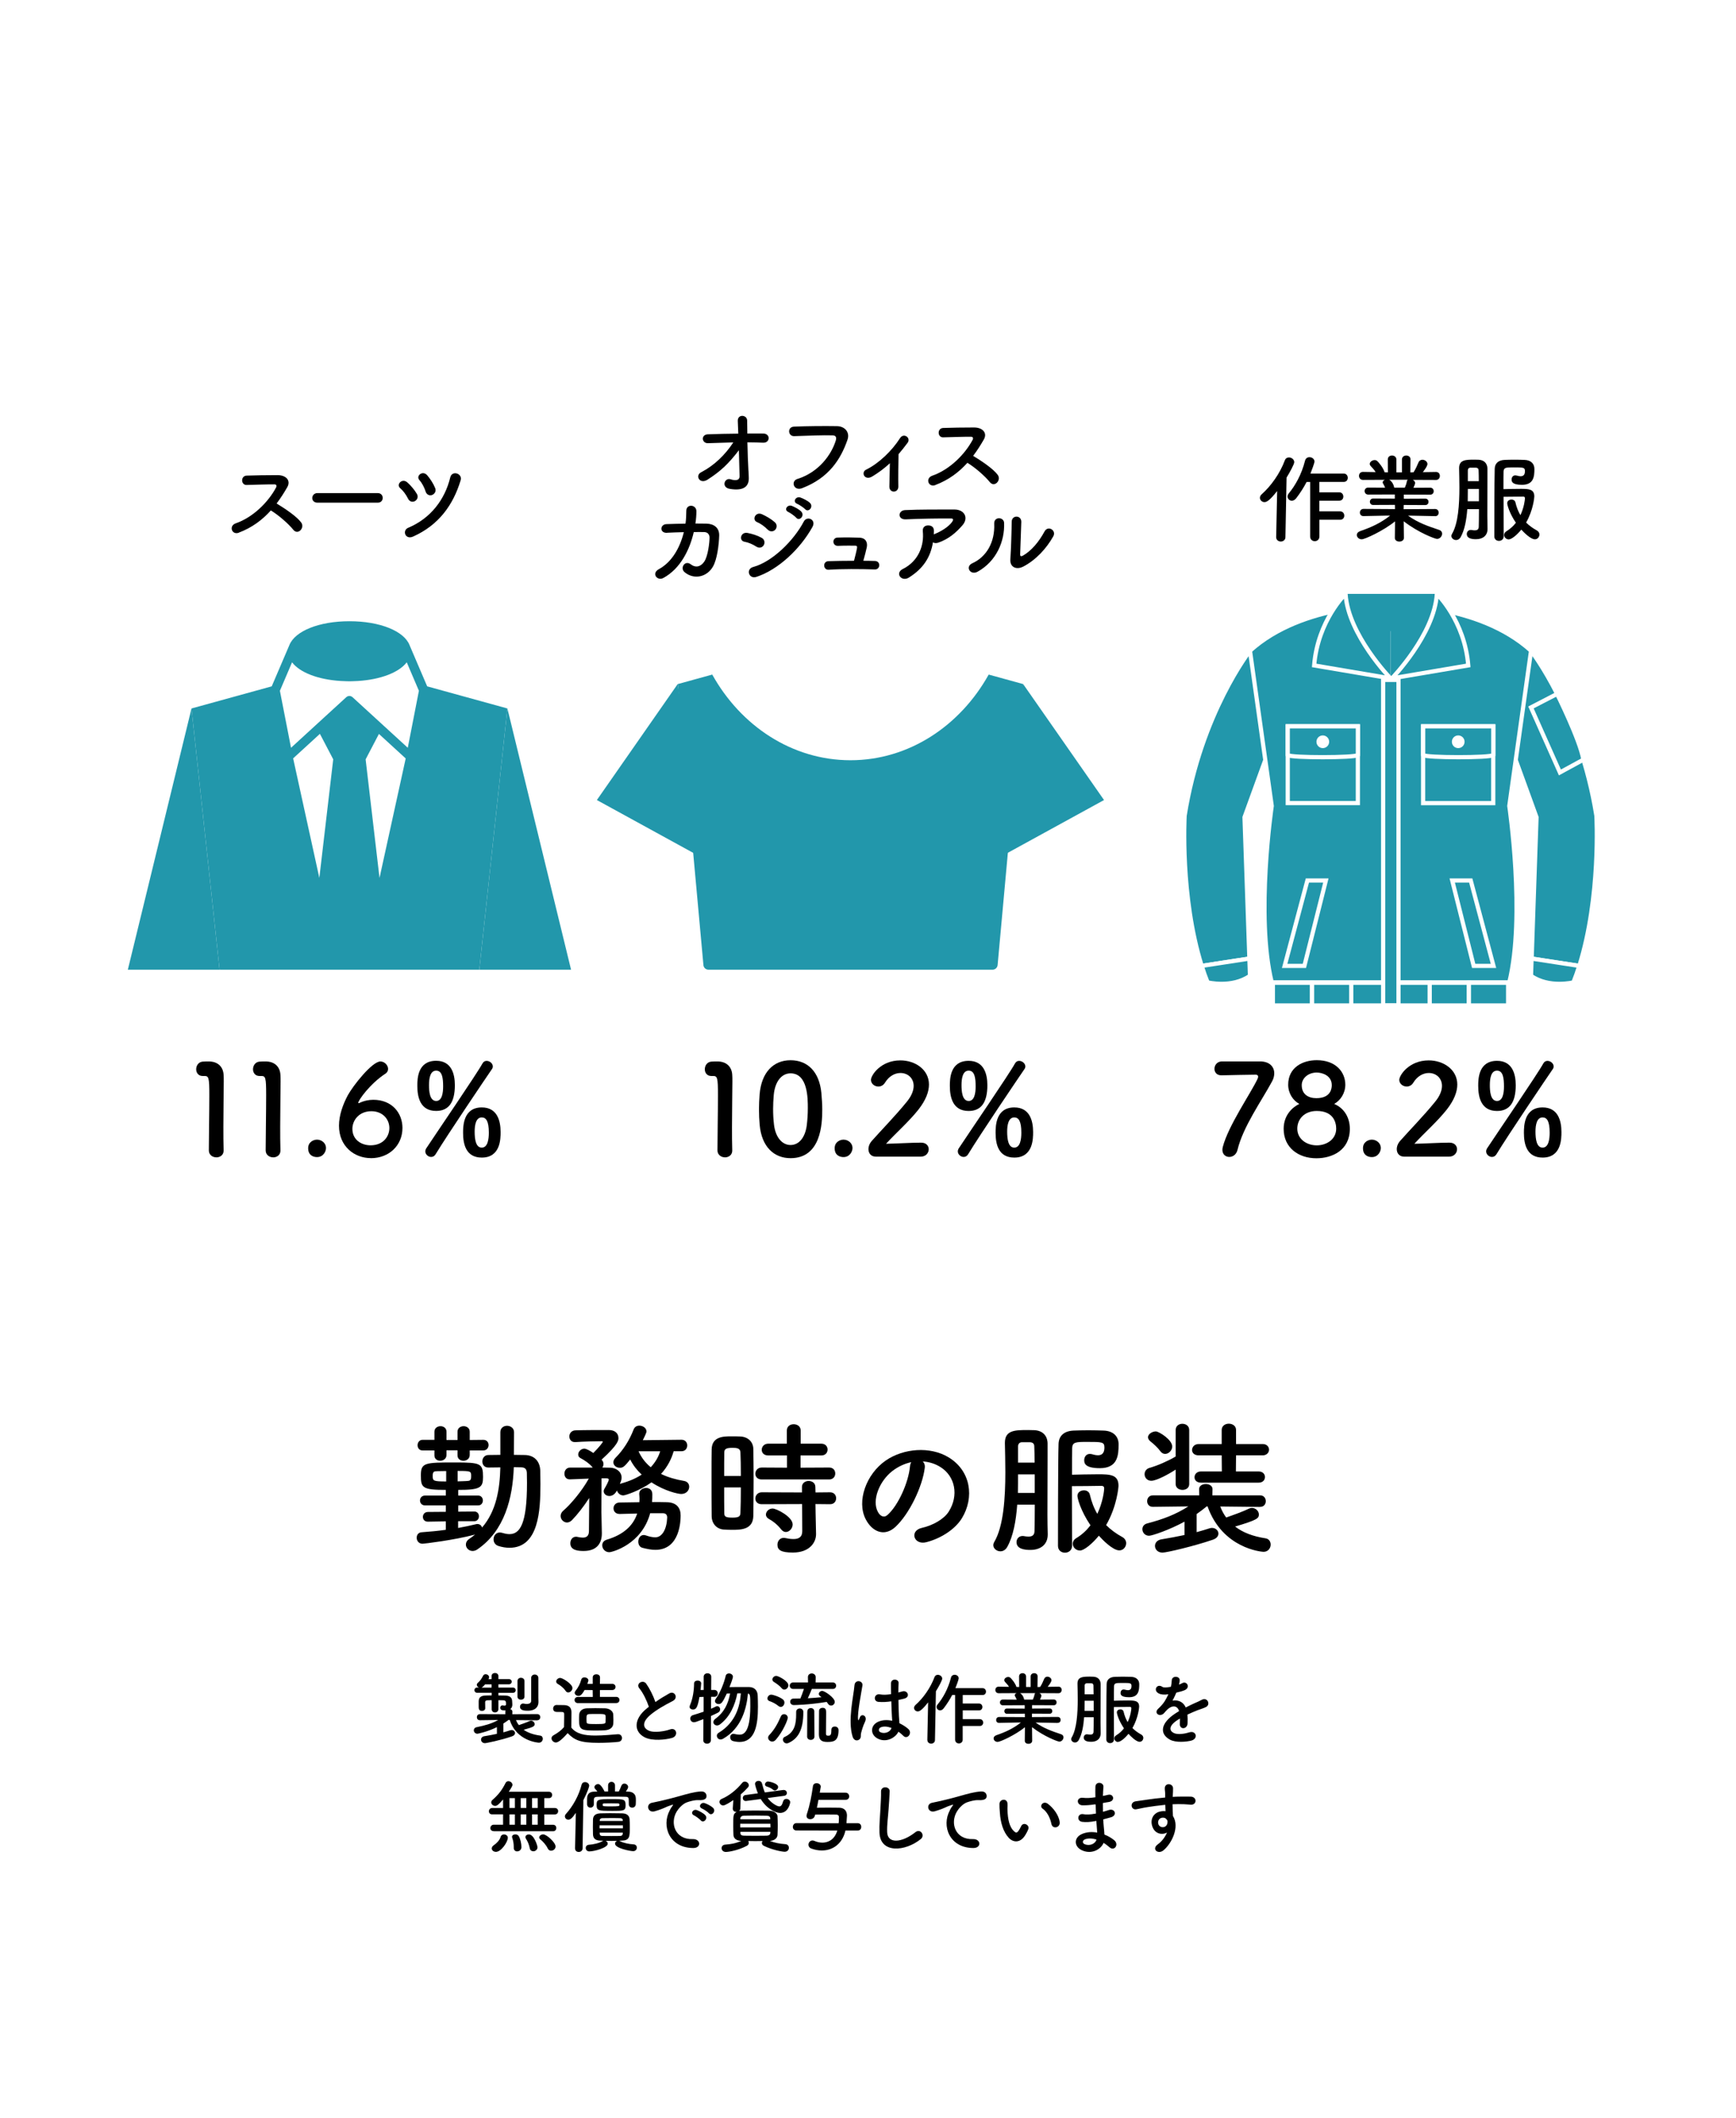 <?xml version="1.0" encoding="UTF-8"?>
<svg xmlns="http://www.w3.org/2000/svg" viewBox="0 0 352.54 430">
  <g id="_レイヤー_19" data-name="レイヤー 19">
    <rect width="352.54" height="430" style="fill: #fff; stroke-width: 0px;"/>
  </g>
  <g id="_服装" data-name="服装">
    <g>
      <path d="M93.03,308.82v1.36c1.33-.24,2.56-.5,3.66-.77.09-.03.18-.03.27-.03.47,0,.83.32.94.71,2.89-3.36,3.6-7.78,3.71-12.21-.83,0-1.68.03-2.42.03h-.03c-.83,0-1.21-.62-1.21-1.24s.41-1.3,1.24-1.3c.77,0,1.59-.03,2.42-.03v-4.6c0-.88.68-1.3,1.36-1.3s1.42.44,1.42,1.3l-.03,4.6c.74,0,1.5.03,2.21.03,1.95.03,3.12,1.3,3.15,3.27,0,.86.03,1.74.03,2.62,0,5.22-.29,12.94-6.28,12.94-.74,0-1.5-.12-2.3-.38-.65-.24-.94-.77-.94-1.33,0-.71.47-1.39,1.27-1.39.18,0,.35.03.56.09.5.15.97.24,1.39.24,2.12,0,3.57-2,3.57-10.41,0-.71-.03-1.39-.03-2.03-.03-.83-.47-1.09-1.09-1.12-.47,0-1-.03-1.56-.03-.21,6.22-1.86,12.91-7.4,16.69-.35.24-.68.32-.97.32-.77,0-1.36-.62-1.36-1.3,0-.41.21-.83.68-1.15.41-.27.83-.59,1.18-.88-4.33,1.15-10.38,1.86-10.67,1.86-.77,0-1.18-.62-1.18-1.21,0-.56.32-1.09,1.03-1.12,1.59-.12,3.27-.26,4.89-.5v-1.71l-3.63.06h-.03c-.68,0-1-.47-1-.97s.35-1,1.03-1l3.63-.03v-1.3h-4.22c-.68,0-1.03-.5-1.03-1s.35-1,1.03-1h4.22v-1.15c-4.81,0-5.07-.44-5.07-2.98s.8-2.59,6.9-2.59c5.25,0,5.72.18,5.72,2.95,0,2.15-.53,2.62-5.04,2.62v1.15h4.04c.65,0,.97.5.97,1s-.32,1-.97,1h-4.04v1.27l3.24-.03h.03c.62,0,.94.47.94.97s-.32,1-.97,1h-3.24ZM95.39,294.44v.91c0,.8-.65,1.18-1.27,1.18s-1.21-.35-1.21-1.09v-1.03h-2.24v.94c0,.8-.65,1.18-1.27,1.18s-1.18-.35-1.18-1.09v-1h-2.42c-.68,0-1-.53-1-1.06s.35-1.09,1-1.09h2.42v-1.65c0-.74.62-1.12,1.24-1.12s1.21.38,1.21,1.12v1.68h2.24v-1.68c0-.74.62-1.12,1.24-1.12s1.24.38,1.24,1.12v1.68l2.77-.03c.71,0,1.06.53,1.06,1.06s-.38,1.09-1.06,1.09h-2.77ZM90.61,298.62c-.74,0-1.39.03-1.83.03-.62.03-.91.06-.91.94,0,1.03.09,1.15,2.74,1.15v-2.12ZM92.94,300.72c.68-.03,1.3-.03,1.71-.06.8-.03,1.03-.09,1.03-1,0-1-.03-1.06-2.74-1.06v2.12Z" style="fill: #000; stroke-width: 0px;"/>
      <path d="M136.8,294.61c-.41,1.47-1.18,3.09-2.56,4.6,1.44.71,3.07,1.15,4.66,1.42.74.12,1.06.65,1.06,1.18,0,.71-.56,1.47-1.62,1.47-.62,0-3.3-.56-6.04-2.36-2.39,1.71-5.34,2.65-5.72,2.65-.65,0-1.12-.47-1.3-1-.06.12-.53,1.12-1.53,1.12-.62,0-1.15-.41-1.15-.97,0-.18.06-.35.18-.56.24-.38.85-1.5.85-1.8,0-.15-.12-.24-.47-.26h-1v.24s-.03,5.04-.03,6.63c0,.47.06,3.15.09,4.19v.15c0,1.89-.94,3.54-3.69,3.54-1.03,0-2.71-.09-2.71-1.56,0-.68.41-1.33,1.15-1.33.09,0,.18,0,.27.03.38.09.77.15,1.09.15.71,0,1.24-.27,1.27-1.27,0-1.33.03-4.33.06-6.78-1.09,1.68-2.39,3.36-3.51,4.51-.32.32-.68.47-1,.47-.71,0-1.3-.62-1.3-1.33,0-.38.18-.77.56-1.09,1.42-1.21,3.74-3.92,5.16-6.49-.32,0-3.33.15-3.89.15-.71,0-1.06-.56-1.06-1.15,0-.62.38-1.21,1.12-1.24h4.63c-.68-.86-1.83-1.59-2.48-1.92-.35-.18-.47-.44-.47-.74,0-.56.56-1.18,1.24-1.18.44,0,1.27.5,1.83.88,1.18-1.18,1.92-2.15,1.92-2.27,0-.09-.06-.12-.15-.12-1.44,0-3.77.06-5.4.18h-.12c-.74,0-1.12-.56-1.12-1.15s.41-1.21,1.24-1.24c1.92-.06,4.75-.06,6.78-.06,1.27,0,1.95.71,1.95,1.62,0,.44,0,1.27-3.42,4.39.03.03.06.09.09.12.21.24.29.5.29.77s-.09.5-.24.71c.59,0,1.15.03,1.62.03,1.12.03,2.3.77,2.3,2,0,.29-.03.56-.35,1.3l.27-.09c1.71-.47,3.07-1.09,4.16-1.8-.94-.88-1.74-1.89-2.33-3.07-1.18,1.45-1.44,1.68-2.12,1.68s-1.3-.47-1.3-1.12c0-.27.12-.59.44-.91,1.53-1.53,2.8-3.48,3.69-5.78.21-.53.68-.74,1.15-.74.71,0,1.44.47,1.44,1.18,0,.12,0,.29-.74,1.77l7.87-.09c.77,0,1.15.59,1.15,1.15,0,.59-.38,1.18-1.15,1.18h-1.59ZM132.03,307.2c-1.71,6.31-7.69,7.9-8.31,7.9-.85,0-1.42-.71-1.42-1.39,0-.5.27-.94.91-1.15,3.27-.97,5.34-2.74,6.19-5.31-1.18.03-2.36.06-3.51.09h-.06c-.83,0-1.24-.56-1.24-1.15,0-.56.41-1.18,1.27-1.18,1.27-.03,2.62-.03,3.98-.06,0-.21.03-.44.03-.68,0-.29-.03-.62-.06-.97v-.09c0-.71.71-1.15,1.39-1.15s1.27.38,1.27,1.27c0,.56,0,1.09-.06,1.59,1,0,2,0,2.98.03,2,.03,2.83,1.15,2.83,2.68,0,1-.09,6.99-5.13,6.99-.77,0-1.62-.15-2.62-.41-.59-.15-.85-.71-.85-1.24,0-.68.38-1.36,1.12-1.36.12,0,.29.03.44.09.8.27,1.39.38,1.89.38,1.42,0,2.33-1.68,2.42-4.01,0-.62-.35-.88-.88-.88h-2.56ZM129.67,294.61c.62,1.36,1.47,2.42,2.48,3.24.97-1.03,1.59-2.15,1.92-3.24h-4.39Z" style="fill: #000; stroke-width: 0px;"/>
      <path d="M148.62,310.56c-.59,0-1.15-.03-1.68-.06-1.42-.12-2.42-1.21-2.42-2.77-.03-2.06-.03-5.16-.03-8.05,0-2.09,0-4.07.03-5.45.06-2.65,2.45-2.65,4.01-2.65.62,0,1.21,0,1.8.03,1.56.06,2.62,1.09,2.65,2.5.03,1.68.06,3.92.06,6.19,0,2.74-.03,5.54-.06,7.46-.06,2.8-2.59,2.8-4.36,2.8ZM150.45,299.63c0-1.86-.03-3.63-.09-4.86-.06-.83-.88-.86-1.62-.86-1.06,0-1.65.15-1.65.88-.03,1.12-.03,2.92-.03,4.83h3.39ZM147.06,301.95c0,2.03,0,4.01.03,5.28,0,.65.32.85,1.65.85,1.21,0,1.59-.21,1.62-.88.06-1.36.09-3.27.09-5.25h-3.39ZM154.69,300.33c-.88,0-1.3-.56-1.3-1.15,0-.62.47-1.27,1.3-1.27l5.13.03v-2.48h-3.8c-.91,0-1.33-.56-1.33-1.15,0-.62.47-1.24,1.33-1.24h3.77v-2.68c0-.86.71-1.27,1.39-1.27s1.42.41,1.42,1.27v2.68h4.19c.85,0,1.27.59,1.27,1.18,0,.62-.41,1.21-1.27,1.21h-4.22v2.48l5.81-.03c.83,0,1.24.59,1.24,1.21s-.41,1.21-1.24,1.21h-13.68ZM165.6,305.32l.03,1.92.09,4.13v.09c0,1.62-1.27,3.71-4.72,3.71-2.42,0-3.12-.53-3.12-1.59,0-.71.47-1.39,1.27-1.39.09,0,.18,0,.29.03.56.12,1.15.21,1.68.21,1.03,0,1.8-.35,1.8-1.59l-.03-5.51-8.2.03c-.88,0-1.3-.56-1.3-1.15,0-.62.47-1.27,1.3-1.27l8.17.03v-1.12c0-.8.68-1.21,1.36-1.21s1.36.41,1.36,1.21l.03,1.12,2.95-.03c.83,0,1.24.59,1.24,1.21s-.41,1.21-1.24,1.21l-2.95-.03ZM158.61,310.44c-.8-1.03-1.8-1.74-2.42-2.06-.44-.24-.65-.56-.65-.91,0-.62.59-1.24,1.36-1.24s4.07,1.68,4.07,3.24c0,.8-.68,1.53-1.39,1.53-.32,0-.68-.18-.97-.56Z" style="fill: #000; stroke-width: 0px;"/>
      <path d="M187.79,298.03c-.47,3.74-3.12,9.32-5.96,11.94-2.27,2.09-4.75.94-6.04-1.59-1.86-3.66.12-9.14,4.07-11.88,3.63-2.51,9.02-2.92,12.74-.68,4.57,2.74,5.31,8.17,2.74,12.38-1.39,2.27-4.27,4.1-7.19,4.86-2.59.68-3.51-2.3-.97-2.89,2.24-.5,4.51-1.77,5.48-3.3,2.09-3.3,1.3-7.16-1.62-9.02-1.15-.74-2.39-1.09-3.66-1.18.32.29.5.77.41,1.36ZM181.25,298.59c-2.74,2.12-4.22,6.04-2.98,8.31.44.85,1.21,1.3,1.95.65,2.21-1.95,4.27-6.63,4.57-9.82.03-.35.12-.68.27-.91-1.36.29-2.68.91-3.8,1.77Z" style="fill: #000; stroke-width: 0px;"/>
      <path d="M206.57,305.46c-.24,3.27-.8,6.4-2.03,8.58-.35.62-.88.88-1.39.88-.74,0-1.44-.56-1.44-1.27,0-.18.06-.38.18-.59,1.92-3.21,2.27-9.08,2.27-14.21,0-2.18-.06-4.22-.09-5.87v-.09c0-2.57,2.06-2.59,4.69-2.59.5,0,.94.03,1.3.03,1.71.09,2.65,1.15,2.68,2.68v2.68c0,4.21-.03,10.29-.03,11.85,0,1.12.03,2.98.06,3.89v.09c0,2-1.42,3.12-3.54,3.12-1.15,0-2.8-.18-2.8-1.59,0-.62.44-1.24,1.24-1.24.09,0,.21,0,.29.03.29.06.62.09.91.09.65,0,1.18-.21,1.21-1.06.03-.97.06-3.04.06-5.42h-3.57ZM210.13,299.3h-3.39c0,1.24,0,2.5-.03,3.77h3.42v-3.77ZM210.1,296.91c0-1.33-.03-2.48-.06-3.27,0-.47-.21-.83-.85-.86h-1.68c-.5,0-.77.38-.77.86v3.27h3.36ZM219.27,314.75c-.77,0-1.42-.65-1.42-1.36,0-.41.21-.85.77-1.18,1.12-.68,2.06-1.56,2.83-2.57-2.03-3.01-2.65-5.48-2.65-5.98,0-.74.68-1.12,1.33-1.12.53,0,1.03.27,1.18.83.35,1.5.85,2.8,1.53,3.95,1.12-2.39,1.39-4.66,1.39-5.19,0-.47-.38-.5-.59-.5-1.24.03-4.57.06-5.96.06,0,5.6.03,12.09.03,12.09,0,.94-.71,1.42-1.44,1.42s-1.42-.47-1.42-1.39c0,0,0-17.57.12-20.72.06-1.5.97-2.59,3.07-2.68.8-.03,1.89-.06,2.98-.06s2.21.03,3.07.06c2.03.06,3.07,1.21,3.07,2.77,0,2.27-.18,4.86-3.8,4.86-3.07,0-3.18-1.03-3.18-1.62,0-.65.38-1.27,1.15-1.27.15,0,.29.03.44.06.5.15.88.21,1.21.21,1.24,0,1.3-1.09,1.3-1.59,0-1.12-.5-1.12-3.51-1.12-2.3,0-2.98.03-3.04,1.24-.03.74-.03,2.83-.03,5.42,1.15-.03,3.57-.09,5.34-.09,2.45,0,4.1.09,4.1,2.33,0,.27-.29,4.13-2.51,7.99.94.94,2.03,1.74,3.33,2.45.5.29.74.77.74,1.21,0,.74-.56,1.47-1.39,1.47-1.33,0-3.45-2.18-4.16-2.98-1.21,1.5-2.95,3.01-3.86,3.01Z" style="fill: #000; stroke-width: 0px;"/>
      <path d="M255.88,305.91l-8.08-.09c.32.83.71,1.56,1.21,2.24,1.15-.41,3.3-1.15,4.6-1.8.21-.09.41-.15.62-.15.77,0,1.42.65,1.42,1.33,0,.77-.32,1.12-4.83,2.45,1.59,1.24,3.66,2,6.16,2.39.71.09,1.06.68,1.06,1.27,0,.71-.5,1.47-1.44,1.47-.38,0-8.34-.65-11.38-9.23h-.15c-.68.56-1.39,1.09-2.06,1.56v3.68c.97-.27,1.86-.53,2.59-.77.18-.06.35-.09.53-.09.77,0,1.3.56,1.3,1.15,0,.47-.32.97-1.12,1.24-3.69,1.27-9.37,2.62-10.23,2.62-1,0-1.53-.68-1.53-1.36,0-.59.41-1.18,1.3-1.33,1.53-.24,3.15-.56,4.69-.88v-2.71c-3.01,1.65-6.57,2.86-7.19,2.86-.85,0-1.36-.68-1.36-1.33,0-.5.29-1,1-1.18,3.18-.83,5.75-1.8,8.34-3.45l-7.19.09h-.03c-.77,0-1.15-.56-1.15-1.15s.38-1.18,1.18-1.18h9.4l-.03-1.24v-.03c0-.68.68-1.03,1.36-1.03s1.36.35,1.36,1.03v.03l-.03,1.24h9.7c.77,0,1.15.59,1.15,1.18s-.38,1.15-1.12,1.15h-.03ZM238.75,298.33c-1.3.86-3.86,2.27-4.95,2.27-.85,0-1.36-.65-1.36-1.33,0-.56.32-1.09,1.03-1.3,1.68-.47,3.83-1.44,5.28-2.3v-5.37c0-.85.68-1.27,1.36-1.27s1.39.41,1.39,1.27v10.97c0,.8-.68,1.18-1.36,1.18s-1.39-.38-1.39-1.18v-2.95ZM235.63,294.59c-.56-.77-1.27-1.39-2-1.98-.35-.29-.5-.59-.5-.85,0-.65.88-1.18,1.59-1.18.62,0,3.33,1.68,3.33,3.07,0,.8-.74,1.5-1.44,1.5-.35,0-.71-.18-.97-.56ZM243.88,300.98c-.88,0-1.3-.53-1.3-1.09,0-.59.44-1.18,1.3-1.18h4.25l-.03-3.27h-4.66c-.94,0-1.36-.53-1.36-1.09,0-.59.47-1.21,1.36-1.21h4.66v-2.86c0-.85.74-1.27,1.44-1.27s1.47.41,1.47,1.27v2.86h5.4c.85,0,1.3.56,1.3,1.15,0,.56-.44,1.15-1.3,1.15h-5.4l-.03,3.27h4.63c.85,0,1.27.56,1.27,1.12,0,.59-.41,1.15-1.27,1.15h-11.73Z" style="fill: #000; stroke-width: 0px;"/>
    </g>
    <g>
      <path d="M147.21,234.94c-.74,0-1.51-.49-1.51-1.41,0-2.39.1-7.85.1-11.23,0-3.59-.13-3.87-1-3.87h-.36c-.87,0-1.31-.67-1.31-1.36,0-.74.46-1.49,1.33-1.56.51-.03.72-.03,1.26-.03,1.77,0,2.9,1.05,2.98,2.74.03.33.03.79.03,1.36,0,2.05-.08,5.49-.08,9.16,0,1.59,0,3.21.05,4.8v.05c0,.9-.74,1.36-1.49,1.36Z" style="fill: #000; stroke-width: 0px;"/>
      <path d="M154.28,228.45c-.1-1.1-.15-2.18-.15-3.26,0-.98.05-1.98.13-3.03.36-4.46,2.8-6.93,6.28-6.93s5.85,2.36,6.26,6.64c.1,1.13.18,2.26.18,3.36,0,2.9-.23,9.88-6.44,9.88-3.41,0-5.85-2.36-6.26-6.67ZM163.82,228.56c.15-1.13.23-2.39.23-3.62,0-1.97,0-7.05-3.51-7.05-1.8,0-3.16,1.64-3.41,4.39-.08.95-.13,1.9-.13,2.82,0,1.08.05,2.15.18,3.21.31,2.62,1.69,4.13,3.36,4.13s2.92-1.44,3.28-3.87Z" style="fill: #000; stroke-width: 0px;"/>
      <path d="M171.3,234.89c-.69,0-1.8-.31-1.8-1.8,0-1.26,1.08-1.74,1.8-1.74.85,0,1.82.62,1.82,1.72,0,.67-.54,1.82-1.82,1.82Z" style="fill: #000; stroke-width: 0px;"/>
      <path d="M177.8,234.79c-.9,0-1.44-.67-1.44-1.51,0-.56.23-1.18.74-1.74,1.77-2,4.75-5.05,7-7.82,1.03-1.23,1.44-2.36,1.44-3.28,0-1.62-1.23-2.62-2.67-2.62-1.1,0-2.31.59-3.16,1.98-.33.54-.85.77-1.33.77-.77,0-1.51-.56-1.51-1.36,0-.9,1.95-3.95,5.98-3.95,2.97,0,5.8,1.85,5.8,4.9,0,1.46-.62,3.15-2.13,5.08-1.95,2.46-4.46,4.64-6.59,6.95,2.13-.03,5.03-.23,7.13-.23,1.05,0,1.54.67,1.54,1.33,0,.74-.56,1.51-1.62,1.51h-9.18Z" style="fill: #000; stroke-width: 0px;"/>
      <path d="M192.89,220.43c0-1.41.05-5.08,3.82-5.08,3.08,0,3.8,2.62,3.8,4.95,0,3.46-1.23,5.23-3.8,5.23-3.21,0-3.82-2.74-3.82-5.1ZM195.69,234.86c-.59,0-1.18-.51-1.18-1.13,0-.21.08-.44.21-.64,1.77-2.69,10.39-15.31,11.39-17.19.21-.38.51-.54.85-.54.62,0,1.26.51,1.26,1.13,0,.18-.05.36-.18.54-1.1,1.59-9.16,13.52-11.44,17.29-.23.38-.56.54-.9.54ZM198.13,220.55c0-1.67-.18-3.21-1.41-3.21s-1.46,1.59-1.46,2.95c0,1.13.1,3.21,1.46,3.21,1.18,0,1.41-1.62,1.41-2.95ZM202.18,229.97c0-1.41.05-5.16,3.8-5.16,3.1,0,3.82,2.64,3.82,5,0,1.33,0,5.18-3.82,5.18-3.21,0-3.8-2.69-3.8-5.03ZM207.41,229.94c0-2.33-.54-3.1-1.44-3.1-1.18,0-1.44,1.54-1.44,2.87,0,1.56.23,3.26,1.44,3.26s1.44-1.67,1.44-3.03Z" style="fill: #000; stroke-width: 0px;"/>
    </g>
    <g>
      <path d="M255.9,215.47c1.87,0,2.87,1.05,2.87,2.41,0,.51-.13,1.08-.44,1.64-2.1,3.9-5.9,9.21-7.03,13.93-.23.95-.97,1.41-1.67,1.41s-1.39-.49-1.39-1.44c0-.18.03-.38.08-.59,1.13-4.34,5.64-10.82,7.05-13.8.08-.18.13-.33.13-.46,0-.26-.18-.41-.51-.41-.18,0-6.52.1-6.82.13h-.15c-.95,0-1.39-.64-1.39-1.31,0-.72.49-1.46,1.44-1.51h7.82Z" style="fill: #000; stroke-width: 0px;"/>
      <path d="M274.12,229.15c0,4.36-3.57,5.98-6.8,5.98-3.62,0-6.64-2.13-6.64-5.98,0-2.8,1.82-4.41,3.18-5.05-1.28-.69-2.26-2.16-2.26-3.9,0-3.54,2.98-4.98,5.8-4.98,3.85,0,5.8,2.39,5.8,4.98,0,1.72-.97,3.18-2.26,3.9,2.03.85,3.18,2.77,3.18,5.05ZM267.4,225.53c-2.54,0-3.95,1.69-3.95,3.59,0,2.16,1.95,3.39,3.95,3.39s3.95-1.23,3.95-3.39c0-1.2-.51-3.59-3.95-3.59ZM267.4,217.73c-1.77,0-3.05,1.18-3.05,2.56,0,1.85,1.33,2.64,2.97,2.64,3.03,0,3.13-2.1,3.13-2.64,0-2-2-2.56-3.05-2.56Z" style="fill: #000; stroke-width: 0px;"/>
      <path d="M278.59,234.89c-.69,0-1.8-.31-1.8-1.8,0-1.26,1.08-1.74,1.8-1.74.85,0,1.82.62,1.82,1.72,0,.67-.54,1.82-1.82,1.82Z" style="fill: #000; stroke-width: 0px;"/>
      <path d="M285.09,234.79c-.9,0-1.44-.67-1.44-1.51,0-.56.23-1.18.74-1.74,1.77-2,4.75-5.05,7-7.82,1.03-1.23,1.44-2.36,1.44-3.28,0-1.62-1.23-2.62-2.67-2.62-1.1,0-2.31.59-3.16,1.98-.33.54-.85.77-1.33.77-.77,0-1.51-.56-1.51-1.36,0-.9,1.95-3.95,5.98-3.95,2.97,0,5.8,1.85,5.8,4.9,0,1.46-.62,3.15-2.13,5.08-1.95,2.46-4.46,4.64-6.59,6.95,2.13-.03,5.03-.23,7.13-.23,1.05,0,1.54.67,1.54,1.33,0,.74-.56,1.51-1.62,1.51h-9.18Z" style="fill: #000; stroke-width: 0px;"/>
      <path d="M300.19,220.43c0-1.41.05-5.08,3.82-5.08,3.08,0,3.8,2.62,3.8,4.95,0,3.46-1.23,5.23-3.8,5.23-3.21,0-3.82-2.74-3.82-5.1ZM302.98,234.86c-.59,0-1.18-.51-1.18-1.13,0-.21.08-.44.21-.64,1.77-2.69,10.39-15.31,11.39-17.19.21-.38.51-.54.85-.54.62,0,1.26.51,1.26,1.13,0,.18-.05.36-.18.54-1.1,1.59-9.16,13.52-11.44,17.29-.23.38-.56.54-.9.54ZM305.42,220.55c0-1.67-.18-3.21-1.41-3.21s-1.46,1.59-1.46,2.95c0,1.13.1,3.21,1.46,3.21,1.18,0,1.41-1.62,1.41-2.95ZM309.47,229.97c0-1.41.05-5.16,3.8-5.16,3.1,0,3.82,2.64,3.82,5,0,1.33,0,5.18-3.82,5.18-3.21,0-3.8-2.69-3.8-5.03ZM314.7,229.94c0-2.33-.54-3.1-1.44-3.1-1.18,0-1.44,1.54-1.44,2.87,0,1.56.23,3.26,1.44,3.26s1.44-1.67,1.44-3.03Z" style="fill: #000; stroke-width: 0px;"/>
    </g>
    <g>
      <path d="M109.11,349.23l-4.32-.05c.14.38.34.72.58,1.02.61-.21,1.58-.54,2.19-.83.1-.05.21-.06.3-.06.38,0,.71.34.71.69,0,.43-.22.59-2.23,1.15.85.59,1.95.98,3.35,1.18.37.05.54.34.54.64,0,.38-.27.8-.8.8-.05,0-4.53-.26-5.91-4.61h-.26c-.35.26-.69.5-1.04.72v1.79c.51-.13.99-.29,1.38-.42.1-.03.21-.05.29-.05.42,0,.7.3.7.62,0,.24-.18.51-.61.66-2.43.85-5.36,1.39-5.47,1.39-.53,0-.82-.37-.82-.72,0-.32.22-.64.69-.7.83-.13,1.71-.3,2.53-.48v-1.36c-1.79.9-3.83,1.34-3.95,1.34-.46,0-.74-.35-.74-.69,0-.29.18-.56.58-.64,1.66-.34,3.02-.7,4.34-1.44l.05-.02-3.71.05h-.02c-.42,0-.62-.3-.62-.62s.21-.62.64-.62l5.14.02v-.53c0-.1.02-.18.05-.24-.5,0-1.09,0-1.09-.54,0-.24.16-.48.45-.48h.08c.11.02.24.05.35.05.16,0,.3-.06.3-.29v-.02s0-.26-.02-.4c-.02-.21-.18-.38-.54-.38-.32,0-.66-.02-.99-.02v1.83c0,.43-.35.66-.69.66s-.67-.22-.67-.66v-1.83c-.27,0-.54.02-.82.02-.35,0-.51.14-.51.38,0,.32.02.77.02,1.23,0,.37-.32.54-.66.54-.67,0-.67-.45-.67-.99v-.91c0-.85.45-1.2,1.49-1.22.35,0,.75-.02,1.15-.02v-.53h-2.93c-.38,0-.58-.27-.58-.54,0-.26.19-.53.58-.53h.34c-.24-.1-.43-.32-.43-.56,0-.13.06-.26.19-.37.54-.48.78-.88,1.09-1.47.11-.21.3-.3.51-.3.34,0,.7.26.7.61,0,.06-.02.14-.05.22-.03.05-.05.11-.08.18l.64-.02v-.62c0-.42.34-.62.69-.62s.69.21.69.62v.62h2.1c.4,0,.61.26.61.53,0,.26-.21.53-.61.53h-2.1v.66h2.93c.4,0,.59.27.59.53,0,.27-.19.54-.59.54h-2.93v.53c.48,0,.94,0,1.38.02.99.03,1.42.43,1.42,1.23,0,.19.03.42.03.56v.06c0,.37-.13.69-.42.9.24.08.43.24.43.51l-.02.53,5.07-.02c.42,0,.61.3.61.62,0,.3-.19.62-.59.62h-.02ZM99.82,342.59v-.66h-1.31c-.32.38-.54.56-.72.66h2.03ZM105.09,341.25c0-.43.35-.66.7-.66s.72.22.72.66v3.17c0,.42-.35.62-.72.62s-.7-.21-.7-.62v-3.17ZM109.35,345.49v.03c0,.88-.54,1.76-2.18,1.76-.58,0-1.57-.03-1.57-.8,0-.34.24-.66.64-.66.06,0,.13.02.21.03.14.03.32.06.51.06.45,0,.91-.14.91-.64v-4.64c0-.46.37-.7.72-.7s.74.24.74.7v4l.02.85Z" style="fill: #000; stroke-width: 0px;"/>
      <path d="M112.88,353.73c-.46,0-.88-.42-.88-.85,0-.22.11-.45.4-.61.86-.48,1.6-1.02,2.14-1.67.02-.72.03-1.34.03-1.95v-.66c0-.42-.19-.46-.74-.46h-.62c-.3,0-.88-.02-.88-.69,0-.35.24-.72.67-.72.58,0,1.02,0,1.55.02,1.02.03,1.5.48,1.5,1.5,0,.93-.03,2.03-.03,3.06,1.01,1.28,2.66,1.62,4.88,1.62,1.6,0,3.35-.18,4.56-.27h.08c.5,0,.77.38.77.77s-.24.74-.8.79c-.99.1-2.46.19-3.94.19-3.73,0-4.9-.54-6.29-1.97-.8.9-1.79,1.91-2.42,1.91ZM114.84,343.23c-.42-.64-1.12-1.14-1.57-1.39-.22-.13-.32-.3-.32-.5,0-.35.38-.72.82-.72.48,0,2.48,1.23,2.48,2.05,0,.46-.43.9-.86.9-.19,0-.4-.1-.54-.34ZM117.37,345.74c-.45,0-.69-.32-.69-.64,0-.3.24-.62.69-.62h3.01l-.02-1.39-1.65-.02c-.54.99-.88,1.2-1.23,1.2-.4,0-.78-.29-.78-.62,0-.11.03-.22.13-.34.67-.86.94-1.42,1.23-2.4.08-.27.34-.4.61-.4.4,0,.82.24.82.61,0,.03,0,.08-.21.72l1.09-.02v-1.3c0-.43.37-.64.74-.64s.74.21.74.64l-.02,1.3h2.48c.46,0,.69.32.69.62,0,.32-.22.64-.69.64h-2.48v1.39h3.3c.45,0,.67.32.67.62,0,.32-.22.64-.67.64h-7.75ZM122.9,351.25c-.43.03-1.04.05-1.66.05-3.22,0-3.65-.06-3.65-2.21,0-.35,0-.69.03-1.02.05-.74.64-1.25,1.58-1.28.48-.02,1.09-.03,1.71-.03.74,0,1.47.02,1.98.03.85.03,1.62.54,1.65,1.26.02.37.03.75.03,1.12,0,.24,0,.48-.02.72-.05.75-.61,1.28-1.67,1.36ZM123,348.88c0-.18,0-.35-.02-.51-.03-.42-.3-.43-1.94-.43-.5,0-.99,0-1.3.02-.64.02-.64.27-.64,1.04,0,.21,0,.42.02.59.03.35.24.4,1.95.4s1.89-.08,1.9-.42c.02-.22.02-.46.02-.69Z" style="fill: #000; stroke-width: 0px;"/>
      <path d="M129.85,342.77c-.83-1.02.74-1.89,1.38-.98.69.98,1.41,2.4,1.87,3.73.86-.61,1.78-1.18,2.82-1.76,1.09-.61,1.92.93.69,1.55-1.63.83-3.28,1.76-4.55,2.83-1.58,1.34-1.63,2.54-.38,3.15,1.12.56,3.41.14,4.37-.21,1.34-.51,1.82,1.33.4,1.73-1.26.35-3.94.67-5.52-.13-2.31-1.17-2.21-3.76.38-5.83.16-.13.3-.26.46-.37-.42-1.26-1.18-2.83-1.92-3.73Z" style="fill: #000; stroke-width: 0px;"/>
      <path d="M142.87,348.98c-1.46.56-1.7.64-1.94.64-.48,0-.75-.37-.75-.75,0-.29.16-.58.53-.69.78-.24,1.5-.46,2.18-.7v-3.01l-.85.03c-.4,2.23-.69,2.53-1.33,2.53-.34,0-.67-.19-.67-.54,0-.1.03-.21.08-.32.59-1.38.82-3.03.83-4.42,0-.4.35-.59.72-.59s.72.19.72.59c0,.29-.13,1.26-.13,1.31h.64v-2.66c0-.48.38-.72.77-.72s.77.24.77.72l-.02,2.66h.64c.46,0,.7.35.7.7s-.24.7-.69.7h-.66l-.02,2.42c.35-.14.69-.3.99-.46.1-.05.19-.06.27-.06.34,0,.59.3.59.66,0,.24-.13.5-.45.66-.42.22-.9.43-1.41.67l-.02,4.93c0,.46-.38.69-.77.69s-.77-.22-.77-.69l.02-4.29ZM149.73,343.77c-.46,2.35-1.47,4.71-3.46,6.24-.22.18-.46.26-.66.26-.42,0-.74-.32-.74-.67,0-.22.11-.45.38-.66,1.84-1.36,2.62-3.06,3.02-5.17l-.67.02c-.91,1.94-1.15,2.13-1.67,2.13-.38,0-.74-.24-.74-.61,0-.13.05-.27.16-.43.93-1.28,1.7-3.27,2.02-4.67.08-.35.37-.5.67-.5.38,0,.8.26.8.67,0,.32-.51,1.65-.7,2.11.75-.02,1.87-.02,2.85-.02h1.12c1.07.02,1.73.66,1.76,1.73.03.66.05,1.44.05,2.27,0,3.54-.5,7.15-3.75,7.15-.4,0-.85-.06-1.31-.18-.38-.1-.58-.43-.58-.77s.22-.7.67-.7c.06,0,.14.02.22.03.35.08.67.14.96.14.67,0,2.24-.08,2.24-5.79,0-2.21-.03-2.45-.48-2.56-.27,2.96-1.26,7-5.03,9.17-.19.11-.37.16-.53.16-.46,0-.75-.38-.75-.77,0-.21.1-.43.32-.56,3.57-2.15,4.37-5.52,4.55-8.04h-.75Z" style="fill: #000; stroke-width: 0px;"/>
      <path d="M158.11,346.34c-.62-.51-1.28-.82-1.86-1.02-.29-.1-.4-.32-.4-.53,0-.37.32-.77.77-.77.37,0,1.67.43,2.34.94.24.18.34.43.34.67,0,.45-.34.88-.74.88-.14,0-.3-.05-.45-.18ZM156.82,353.54c-.45,0-.83-.37-.83-.78,0-.18.06-.37.22-.53,1.01-1.06,1.68-2.22,2.38-3.83.13-.29.38-.42.64-.42.37,0,.75.29.75.74,0,.38-.94,2.75-2.43,4.45-.22.26-.5.37-.74.37ZM158.75,342.73c-.5-.61-1.22-1.06-1.6-1.3-.21-.13-.3-.32-.3-.5,0-.35.37-.72.8-.72.38,0,2.45,1.02,2.45,1.92,0,.45-.4.86-.82.86-.18,0-.37-.08-.53-.27ZM161.68,347.52c0-.46.37-.7.72-.7s.74.24.74.7c0,3.87-1.2,5.46-2.98,6.29-.14.06-.27.1-.4.1-.46,0-.77-.4-.77-.77,0-.22.11-.43.35-.54,2.1-.93,2.34-2.77,2.34-4.61v-.46ZM164.85,342.88c-.13.35-.5,1.25-.8,1.87.96-.05,1.91-.13,2.79-.22-.38-.26-.56-.4-.56-.66,0-.3.3-.61.69-.61.51,0,2.55,1.38,2.55,2.22,0,.42-.35.75-.74.75-.24,0-.48-.11-.66-.4-.08-.13-.14-.22-.24-.34-3.63.61-6.59.64-6.67.64-.5,0-.74-.34-.74-.67s.22-.64.67-.64h.02c.45,0,.91,0,1.38-.02.16-.34.51-1.33.72-1.94h-2.16c-.48,0-.72-.32-.72-.66s.24-.66.72-.66h2.99l-.02-1.07v-.02c0-.5.4-.74.78-.74s.8.26.8.74v.02l-.02,1.07h3.46c.48,0,.71.32.71.66s-.22.66-.71.66h-4.24ZM163.96,347.41c0-.45.35-.67.7-.67s.7.22.7.67l.03,5.12c0,.45-.37.67-.74.67s-.74-.22-.74-.67l.03-5.12ZM168.84,351.11c0-.43.34-.62.67-.62.4,0,.78.22.78.74,0,2.27-1.07,2.39-2.26,2.39-.99,0-1.73-.24-1.73-1.55,0-.51.03-4.34.03-4.74,0-.43.35-.64.72-.64.72,0,.72.56.72.96,0,.9-.03,3.19-.03,4.05v.27c0,.3.13.38.43.38.37,0,.66-.02.66-1.09v-.14Z" style="fill: #000; stroke-width: 0px;"/>
      <path d="M173.14,352.53c-.51-1.62-.46-3.68-.26-5.62.21-1.94.56-3.73.64-4.77.1-1.3,1.78-.98,1.62.03-.11.72-.38,2.11-.59,3.47-.21,1.36-.37,2.71-.3,3.35.03.29.05.34.21.02.05-.1.16-.38.19-.46.37-.77,1.58-.22,1.01.98-.21.43-.37.86-.5,1.26s-.22.75-.29,1.01c-.13.45.08.9-.32,1.28-.42.38-1.14.32-1.41-.54ZM178.12,352.87c-1.39-.8-1.42-2.62.24-3.36.86-.38,1.84-.4,2.82-.19,0-.26-.03-.5-.05-.8-.05-.66-.08-1.89-.13-3.15-.86.13-1.71.19-2.62.11-1.1-.1-.91-1.73.32-1.52.71.13,1.47.08,2.26-.05-.02-.9-.03-1.71-.02-2.21.03-1.04,1.6-.9,1.54-.03-.03.45-.05,1.12-.05,1.91.27-.08.56-.14.82-.22,1.04-.32,1.73,1.14.35,1.47-.38.1-.77.19-1.15.27.02,1.25.06,2.5.1,3.28.02.4.08.93.1,1.44.67.32,1.31.72,1.81,1.17.91.83-.22,2.23-1.02,1.38-.29-.29-.62-.58-.99-.83-.61,1.26-2.56,2.34-4.31,1.34ZM181.03,350.77c-.8-.3-1.6-.38-2.21-.1-.38.18-.48.72-.1.94.77.43,2.07.1,2.32-.85h-.02Z" style="fill: #000; stroke-width: 0px;"/>
      <path d="M188.32,353.23l.16-7.65c-1.26,1.6-1.75,1.84-2.11,1.84-.42,0-.75-.34-.75-.72,0-.19.1-.4.29-.58,1.57-1.39,3.04-3.46,3.86-5.65.13-.35.4-.48.69-.48.43,0,.88.34.88.78,0,.34-.72,1.66-1.28,2.56l-.19,9.89c0,.5-.4.74-.77.74s-.77-.24-.77-.72v-.02ZM195.5,350.37v2.77c0,.53-.38.78-.77.78s-.77-.26-.77-.78v-9.06h-.59c-.48.93-1.04,1.81-1.73,2.71-.22.29-.5.42-.72.42-.4,0-.72-.32-.72-.7,0-.16.06-.34.21-.51,1.04-1.26,2.11-3.09,2.71-5.43.1-.42.42-.59.74-.59.42,0,.83.29.83.72,0,.26-.48,1.54-.67,2h5.52c.45,0,.69.35.69.7s-.22.69-.69.69h-4.03v1.73h3.3c.45,0,.69.35.69.7s-.22.69-.69.69h-3.3v1.78h3.46c.45,0,.69.35.69.7s-.22.69-.69.69h-3.46Z" style="fill: #000; stroke-width: 0px;"/>
      <path d="M214.81,349.76l-4.03-.08h-.48c1.66,1.18,3.35,1.76,5.17,2.37.35.11.5.37.5.62,0,.42-.35.88-.85.88-.32,0-3.1-1.04-5.54-2.93l.03,2.75v.02c0,.4-.38.61-.75.61s-.75-.19-.75-.61v-.02l.03-2.74c-1.98,1.6-5.03,2.98-5.54,2.98-.48,0-.82-.35-.82-.72,0-.26.18-.5.56-.64,1.95-.67,3.44-1.38,4.98-2.58h-.53l-3.89.08h-.02c-.4,0-.59-.29-.59-.59s.21-.61.61-.61l5.23.03-.02-.7-3.62.02c-.35,0-.54-.27-.54-.54,0-.26.19-.53.54-.53l3.6.02v-.69l-4.42.02c-.4,0-.61-.29-.61-.59,0-.29.21-.58.61-.58l2.8.02c-.1-.24-.21-.48-.32-.66-.06-.08-.08-.16-.08-.24,0-.19.18-.35.4-.42l-3.67.02c-.45,0-.67-.34-.67-.67s.22-.66.66-.66h.02l2.1.03c-.22-.37-.53-.7-.83-1.02-.1-.11-.14-.22-.14-.34,0-.34.42-.64.8-.64.13,0,.26.02.37.1.29.19,1.14,1.28,1.3,1.92l.56.02-.02-2.13v-.02c0-.45.35-.66.7-.66s.72.22.72.67v2.13h.93v-2.13c0-.45.35-.67.72-.67s.7.22.7.66v.02l-.03,2.13.54-.02c.32-.48.61-1.12.8-1.6.13-.34.4-.48.67-.48.42,0,.83.32.83.72,0,.05,0,.37-.77,1.34l2.18-.03h.02c.43,0,.64.32.64.66s-.21.67-.66.67l-3.86-.02c.22.11.4.29.4.53,0,.18-.24.69-.29.78l2.79-.02c.4,0,.59.29.59.59,0,.29-.19.58-.59.58l-4.39-.02v.69l3.57-.02c.37,0,.54.27.54.54,0,.26-.18.53-.54.53l-3.58-.02-.02.7,5.23-.03c.4,0,.61.3.59.61.02.3-.19.59-.58.59h-.02ZM207.15,343.71c.16.08.66.46.82,1.26l.02.05h1.76c.13-.29.29-.72.34-1.04.02-.13.08-.21.16-.27h-3.09Z" style="fill: #000; stroke-width: 0px;"/>
      <path d="M220.16,348.59c-.13,1.78-.43,3.47-1.1,4.66-.19.34-.48.48-.75.48-.4,0-.78-.3-.78-.69,0-.1.03-.21.1-.32,1.04-1.75,1.23-4.93,1.23-7.71,0-1.18-.03-2.29-.05-3.19v-.05c0-1.39,1.12-1.41,2.54-1.41.27,0,.51.02.7.02.93.05,1.44.62,1.46,1.46v1.46c0,2.29-.02,5.59-.02,6.43,0,.61.02,1.62.03,2.11v.05c0,1.09-.77,1.7-1.92,1.7-.62,0-1.52-.1-1.52-.86,0-.34.24-.67.67-.67.05,0,.11,0,.16.02.16.03.34.05.5.05.35,0,.64-.11.66-.58.02-.53.03-1.65.03-2.95h-1.94ZM222.1,345.25h-1.84c0,.67,0,1.36-.02,2.05h1.86v-2.05ZM222.08,343.95c0-.72-.02-1.34-.03-1.78,0-.26-.11-.45-.46-.46h-.91c-.27,0-.42.21-.42.46v1.78h1.83ZM227.06,353.63c-.42,0-.77-.35-.77-.74,0-.22.11-.46.42-.64.61-.37,1.12-.85,1.54-1.39-1.1-1.63-1.44-2.98-1.44-3.25,0-.4.37-.61.72-.61.29,0,.56.14.64.45.19.82.46,1.52.83,2.14.61-1.3.75-2.53.75-2.82,0-.26-.21-.27-.32-.27-.67.02-2.48.03-3.23.03,0,3.04.02,6.56.02,6.56,0,.51-.38.77-.78.77s-.77-.26-.77-.75c0,0,0-9.54.06-11.25.03-.82.53-1.41,1.67-1.46.43-.02,1.02-.03,1.62-.03s1.2.02,1.67.03c1.1.03,1.66.66,1.66,1.5,0,1.23-.1,2.64-2.06,2.64-1.67,0-1.73-.56-1.73-.88,0-.35.21-.69.62-.69.08,0,.16.02.24.03.27.08.48.11.66.11.67,0,.7-.59.7-.86,0-.61-.27-.61-1.9-.61-1.25,0-1.62.02-1.65.67-.02.4-.02,1.54-.02,2.94.62-.02,1.94-.05,2.9-.05,1.33,0,2.22.05,2.22,1.26,0,.14-.16,2.24-1.36,4.34.51.51,1.1.94,1.81,1.33.27.16.4.42.4.66,0,.4-.3.8-.75.8-.72,0-1.87-1.18-2.26-1.62-.66.82-1.6,1.63-2.1,1.63Z" style="fill: #000; stroke-width: 0px;"/>
      <path d="M239.41,341.98c.26-.1.5-.19.67-.29.88-.53,1.74.8.56,1.39-.4.19-1.09.38-1.76.53-.21.51-.48,1.09-.77,1.62,1.1-.19,2.16.21,2.69,1.39.66-.34,1.33-.67,1.95-.94.38-.16.82-.35,1.25-.59,1.2-.67,1.92.93.9,1.44-.51.26-.88.34-1.73.66-.67.26-1.39.58-2.03.88.05.53.06,1.18.03,1.76-.03.64-.45.98-.85.99-.4.02-.77-.29-.72-.91.02-.34.03-.7.03-1.04-.14.08-.29.16-.42.24-1.99,1.28-1.75,2.24-.85,2.69.85.43,2.42.11,3.17-.13,1.41-.43,1.86,1.3.38,1.68-.94.24-3.12.48-4.37-.22-2.16-1.22-1.78-3.38,1.12-5.28.22-.14.48-.32.79-.5-.43-1.34-1.67-1.18-2.71.02-.02.02-.05.05-.06.06-.14.18-.26.32-.37.42-.88.78-2.05-.13-1.09-.99.42-.38.96-.96,1.3-1.5.27-.45.53-.93.75-1.42-.86.13-1.47.08-1.98-.18-1.15-.58-.37-2.08.75-1.33.3.21.94.13,1.5.03.06-.02.16-.02.24-.03.11-.46.14-.78.18-1.34.06-.96,1.57-.86,1.6-.08.02.32-.05.62-.13.93l-.03.06Z" style="fill: #000; stroke-width: 0px;"/>
      <path d="M100.27,371.73c-.46,0-.69-.3-.69-.62s.24-.69.69-.69h1.89v-2.1h-2.21c-.46,0-.67-.3-.67-.62s.24-.67.67-.67h2.21v-1.74c-.93,1.1-1.26,1.31-1.6,1.31-.42,0-.8-.32-.8-.71,0-.18.08-.37.29-.54,1.17-1.01,1.95-2.05,2.61-3.39.13-.26.35-.37.58-.37.4,0,.83.32.83.75,0,.14-.08.37-.75,1.39h8.15c.43,0,.66.32.66.64,0,.34-.22.66-.66.66h-.94v2h2.16c.43,0,.66.32.66.64s-.22.66-.66.66h-2.16v2.1h1.78c.45,0,.66.32.66.66s-.21.66-.66.66h-12.02ZM99.87,375.22c0-.22.13-.46.45-.67.43-.27,1.17-.99,1.33-1.62.1-.38.4-.54.7-.54.38,0,.78.26.78.67,0,.85-1.34,2.87-2.42,2.87-.48,0-.85-.32-.85-.7ZM104.56,365.02h-1.1v2h1.1v-2ZM104.56,368.32h-1.1v2.1h1.1v-2.1ZM105.02,375.84c-.35,0-.69-.24-.69-.72v-.18c0-.67-.11-1.33-.3-1.83-.03-.08-.05-.16-.05-.22,0-.34.34-.51.67-.51.26,0,.51.1.66.3.35.53.58,1.54.58,2.29,0,.56-.45.86-.86.86ZM106.88,365.02h-1.14v2h1.14v-2ZM106.88,368.32h-1.14v2.1h1.14v-2.1ZM108.3,375.81c-.34,0-.64-.19-.72-.62-.16-.83-.46-1.44-.78-1.94-.06-.11-.1-.21-.1-.3,0-.34.34-.56.7-.56,1.02,0,1.75,2.24,1.75,2.61,0,.51-.45.82-.85.82ZM109.2,365.02h-1.15v2h1.15v-2ZM109.2,368.32h-1.15v2.1h1.15v-2.1ZM111.93,375.7c-.27,0-.53-.13-.69-.45-.35-.74-.94-1.38-1.52-1.86-.16-.13-.22-.26-.22-.4,0-.32.4-.61.82-.61.67,0,2.5,1.63,2.5,2.46,0,.5-.45.85-.88.85Z" style="fill: #000; stroke-width: 0px;"/>
      <path d="M116.78,375.25l.16-7.24c-.7,1.02-1.09,1.39-1.52,1.39-.38,0-.7-.3-.7-.67,0-.16.06-.34.22-.51,1.38-1.52,2.61-3.7,3.17-5.92.1-.37.38-.53.69-.53.42,0,.85.29.85.74,0,.13-.21.99-1.18,2.93l-.16,9.81c-.02.46-.4.7-.78.7s-.74-.22-.74-.69v-.02ZM124.17,373.71c-.4,0-.8-.02-1.18-.02.26.1.43.34.43.58,0,.83-2.75,1.57-3.75,1.57-.46,0-.72-.35-.72-.69s.21-.62.64-.66c.94-.06,2.13-.34,2.77-.74.05-.03.11-.06.16-.08-.22,0-.43-.02-.61-.02-1.02-.03-1.46-.45-1.49-1.3-.02-.46-.02-.98-.02-1.49s0-1.02.02-1.49c.02-.61.32-1.22,1.49-1.26.5-.02,1.22-.03,1.95-.03.9,0,1.84.02,2.5.03.91.02,1.44.45,1.49,1.17.03.43.05.98.05,1.5,0,2.08,0,2.82-1.63,2.87-.16,0-.34.02-.54.02.06.02.11.05.18.08.64.37,1.82.61,2.75.66.46.02.67.34.67.66,0,.35-.26.72-.75.72-.54,0-3.68-.58-3.68-1.52,0-.26.18-.5.43-.58-.35,0-.75.02-1.15.02ZM127.7,366.24c0-1.39,0-1.47-.75-1.49-.9-.03-1.87-.03-2.83-.03s-1.92,0-2.75.03c-.74.02-.75.3-.77.66v.83c0,.46-.35.72-.69.72s-.69-.24-.69-.72v-.85c0-.61,0-1.66,1.46-1.68l.64-.02c-.14-.19-.3-.38-.48-.58-.1-.1-.13-.21-.13-.32,0-.32.38-.62.75-.62.13,0,.56,0,1.31,1.5h.72v-1.23c0-.48.35-.72.69-.72.35,0,.71.24.71.72v1.23h.78c.21-.38.38-.82.51-1.15.13-.32.37-.45.61-.45.37,0,.77.3.77.69,0,.24-.22.58-.46.93l.54.02c.83.02,1.42.48,1.47,1.25.02.18.02.42.02.64s0,.45-.02.64c-.02.48-.37.72-.72.72s-.69-.22-.69-.71v-.02ZM124.17,367.6c-2.71,0-3.01-.02-3.01-1.23,0-1.02.16-1.15,2.98-1.15,2.62,0,2.9.03,2.9,1.25,0,1.14-.32,1.14-2.87,1.14ZM126.5,370.54h-4.74v.62h4.74v-.62ZM126.48,372.03h-4.71c0,.1.02.19.02.27.02.26.19.38.46.4.46.02,1.18.02,1.89.02s1.42,0,1.86-.02c.29-.02.45-.19.46-.45l.02-.22ZM126.46,369.47c0-.24-.22-.37-.48-.38-.42-.02-.96-.02-1.54-.02-.78,0-1.6,0-2.14.02-.34,0-.5.21-.51.43v.14h4.67v-.19ZM122.41,366.48c0,.19.18.22,1.58.22,1.7,0,1.81-.05,1.81-.3,0-.18,0-.3-.37-.3-.43-.02-.88-.02-1.33-.02s-.91,0-1.36.02c-.24,0-.34.05-.34.16v.22Z" style="fill: #000; stroke-width: 0px;"/>
      <path d="M136.02,367.47c.16-.3.3-.56.51-.83.26-.34.18-.32-.13-.22-1.2.38-.93.38-2.02.8-.51.19-.96.35-1.44.48-1.41.38-1.84-1.46-.56-1.73.34-.08,1.26-.26,1.78-.38.78-.19,2.19-.51,3.83-.98,1.65-.46,2.95-.85,4.35-.94.99-.06,1.26.72,1.09,1.23-.1.27-.45.59-1.57.53-.82-.05-1.83.26-2.37.45-.9.32-1.71,1.28-2.07,1.87-1.41,2.35-.34,5.71,3.25,5.59,1.68-.06,1.79,1.83.1,1.81-4.83-.02-6.5-4.45-4.75-7.67ZM140.95,368.53c-.85-.37-.21-1.36.58-1.07.45.16,1.31.61,1.68,1.01.66.7-.34,1.73-.9,1.07-.22-.26-1.03-.86-1.36-1.01ZM142.57,367.14c-.86-.34-.24-1.36.54-1.1.45.14,1.31.58,1.7.96.67.67-.27,1.73-.85,1.09-.22-.26-1.06-.82-1.39-.94Z" style="fill: #000; stroke-width: 0px;"/>
      <path d="M148.92,365.42c-.56.38-1.63,1.09-2.06,1.09s-.75-.37-.75-.72c0-.24.13-.48.45-.61,1.47-.62,2.99-1.81,4.13-3.22.16-.21.37-.29.56-.29.42,0,.82.35.82.75,0,.13-.05.29-.18.42-.46.51-.94.99-1.46,1.42l-.08,2.83c0,.24-.11.43-.26.54.18-.03.37-.06.58-.06.9-.02,1.79-.03,2.72-.03s1.87.02,2.87.03c.91.02,1.6.58,1.63,1.09.03.62.05,1.26.05,1.91s-.02,1.28-.05,1.94c-.03.61-.61,1.15-1.55,1.2,1.02.4,2.03.58,3.14.66.5.03.72.38.72.74,0,.46-.35.8-.85.8s-2.54-.37-4.26-1.22c-.26-.13-.37-.35-.37-.56,0-.14.05-.27.13-.4-.48,0-.98.02-1.46.02s-.96-.02-1.44-.02c.08.11.11.24.11.38,0,.22-.11.43-.37.58-1.68.9-3.63,1.26-4.29,1.26-.56,0-.86-.38-.86-.77,0-.35.24-.69.75-.72,1.15-.08,2.19-.27,3.23-.75-1.02-.05-1.54-.54-1.57-1.18-.03-.58-.05-1.18-.05-1.79,0-2.26,0-2.53.69-2.91h-.03c-.38,0-.75-.22-.75-.67v-.05l.11-1.68ZM150.32,370.22v.75h6.15c0-.26-.02-.51-.02-.75h-6.13ZM156.42,369.09c-.02-.3-.24-.48-.74-.5-.72-.02-1.5-.03-2.29-.03s-1.58.02-2.32.03c-.48.02-.7.27-.72.51v.22h6.08l-.02-.24ZM156.44,371.87h-6.08v.27c.02.37.29.5.74.51.74.02,1.5.02,2.27.02s1.57,0,2.34-.02c.4-.02.7-.18.72-.53l.02-.26ZM155.91,365.02c.67.96,1.87,1.68,2.35,1.68.32,0,.56-.24.77-1.01.1-.35.37-.51.66-.51.38,0,.78.27.78.67,0,.18-.37,2.18-2.06,2.18-.86,0-2.69-.8-3.92-2.82l-2.88.38s-.1.02-.13.02c-.43,0-.64-.3-.64-.61,0-.27.18-.56.56-.61l2.51-.34c-.29-.69-.58-1.7-.58-1.91,0-.4.37-.62.72-.62.3,0,.59.16.69.51.16.64.34,1.26.58,1.84l3.73-.5h.11c.4,0,.64.3.64.62,0,.26-.18.51-.54.56l-3.35.45ZM157,363.33c-.42-.37-.88-.53-1.31-.67-.24-.08-.34-.24-.34-.42,0-.29.27-.59.64-.59.24,0,2.03.37,2.03,1.12,0,.35-.34.7-.67.7-.11,0-.24-.05-.35-.14Z" style="fill: #000; stroke-width: 0px;"/>
      <path d="M171.69,371.6c-.58,2.58-2.46,4.05-4.79,4.05-.74,0-1.47-.14-2.16-.4-.38-.14-.56-.45-.56-.77,0-.43.32-.86.82-.86.13,0,.27.03.42.1.51.22,1.06.34,1.58.34.98,0,2.42-.42,3.04-2.45l-8.29-.02c-.5,0-.74-.35-.74-.72s.26-.77.72-.77l8.58.02c.02-.08.06-.64.06-1.22,0-.38-.24-.53-.56-.53-.64-.02-1.38-.02-2.13-.02s-1.49,0-2.15.02l-.06.26c-.13.45-.54.67-.93.67s-.75-.22-.75-.67c0-.1.02-.21.05-.32.66-2,.98-3.81,1.25-5.71.06-.43.4-.61.74-.61.42,0,.85.26.85.72,0,.03-.02.06-.02.11l-.19,1.1h5.23c.5,0,.75.38.75.75s-.24.7-.75.7h-5.49c-.1.53-.19,1.06-.32,1.6.7-.02,1.49-.02,2.27-.02s1.58,0,2.27.02c1.01.02,1.57.62,1.57,1.6,0,.18-.06,1.12-.1,1.54h2.3c.46,0,.7.37.7.75s-.24.74-.7.74h-2.53Z" style="fill: #000; stroke-width: 0px;"/>
      <path d="M178.6,372.02c-.06-1.68.11-3.04.19-4.74.05-1.04.16-2.61.13-3.6-.03-1.18,1.78-1.09,1.75-.03-.03,1.01-.14,2.53-.22,3.6-.11,1.7-.35,3.15-.29,4.71.1,2.34,2.95,2.18,5.73-.02,1.04-.82,2.02.66,1.1,1.39-3.12,2.54-8.24,3.01-8.39-1.31Z" style="fill: #000; stroke-width: 0px;"/>
      <path d="M192.89,367.47c.16-.3.3-.56.51-.83.26-.34.18-.32-.13-.22-1.2.38-.93.38-2.02.8-.51.19-.96.35-1.44.48-1.41.38-1.83-1.46-.54-1.73.34-.08,1.26-.26,1.78-.38.78-.19,2.18-.51,3.81-.98,1.65-.46,2.96-.85,4.37-.94.99-.06,1.26.72,1.09,1.23-.1.27-.45.59-1.57.53-.82-.05-1.84.26-2.38.45-.9.32-1.7,1.28-2.05,1.87-1.41,2.35-.34,5.71,3.25,5.59,1.68-.06,1.78,1.83.08,1.81-4.83-.02-6.5-4.45-4.75-7.67Z" style="fill: #000; stroke-width: 0px;"/>
      <path d="M204.86,373.09c-1.15-1.25-1.68-3.11-1.81-5.12-.06-.91-.1-1.2-.08-1.78.03-1.01,1.58-1.22,1.63-.02.03.62-.03.66,0,1.39.06,1.68.37,3.27,1.26,4.13.42.4.62.45.98-.03.19-.27.42-.69.53-.94.43-.93,1.76-.26,1.46.58-.16.45-.45.95-.62,1.23-1.02,1.66-2.45,1.52-3.35.56ZM213.52,370.27c-.26-1.28-.91-2.51-1.78-3.1-.77-.53.1-1.71,1.06-.99,1.14.85,2.24,2.35,2.4,3.71.13,1.17-1.46,1.49-1.68.38Z" style="fill: #000; stroke-width: 0px;"/>
      <path d="M222.32,366.29c-.83.13-1.63.21-2.51.19-1.23-.03-1.3-1.7.16-1.52.66.08,1.39.05,2.48-.11-.02-.85-.02-1.6,0-2.11.03-1.23,1.7-.94,1.63-.02-.05.58-.08,1.22-.1,1.86.34-.06.7-.16,1.09-.24,1.06-.24,1.49,1.25.1,1.47-.43.06-.83.14-1.2.21,0,.59,0,1.18.02,1.78.38-.11.78-.22,1.22-.37,1.18-.38,1.79,1.09.37,1.49-.56.16-1.07.3-1.54.42.03.54.06,1.04.11,1.5.05.43.1,1.01.13,1.58.8.3,1.49.74,1.98,1.14,1.07.88.03,2.34-.98,1.41-.34-.3-.74-.61-1.17-.86-.56,1.36-2.51,2.43-4.48,1.46-1.52-.75-1.62-2.54.13-3.28.98-.42,2.05-.45,3.06-.27-.02-.34-.05-.67-.08-1.04-.03-.38-.06-.83-.1-1.33-1.26.24-2.11.29-2.91.18-1.14-.16-.94-1.81.34-1.54.46.1,1.26.1,2.5-.14-.03-.61-.06-1.23-.08-1.86l-.16.02ZM220.26,373.43c-.42.18-.5.69-.05.91.98.48,2.22,0,2.46-.9-.86-.27-1.71-.32-2.42-.02Z" style="fill: #000; stroke-width: 0px;"/>
      <path d="M234.03,370.83c-.56-1.55.3-2.71,1.28-3.01.46-.14.94-.21,1.38-.14-.02-.35-.03-.83-.05-1.3-1.34.13-2.67.32-3.5.45-1.15.18-1.91.38-2.39.46-1.07.19-1.39-1.41-.13-1.62.64-.11,1.68-.22,2.35-.34.8-.13,2.24-.3,3.65-.43v-.29c.02-.99-.08-1.06-.08-1.57,0-1.17,1.62-1.06,1.68-.05.02.37-.03,1.1-.06,1.54,0,.08-.02.16-.02.24.46-.03.88-.05,1.23-.05.78,0,1.34-.02,2.43,0,1.34.03,1.28,1.73,0,1.63-1.14-.1-1.52-.1-2.51-.11-.37,0-.75.02-1.17.03.02.51.03,1.01.03,1.47,0,.22.03.56.05.91,1.42,2.24-.27,5.63-1.97,7-1.07.85-2.46-.29-1.07-1.28.77-.54,1.44-1.44,1.83-2.35-1.06.54-2.45.24-2.96-1.2ZM236.72,369.15c-.22-.19-.69-.22-1.02-.06-.38.18-.64.67-.46,1.22.29.86,1.68.86,1.84-.27.05-.34,0-.48-.1-.61-.08-.1-.16-.19-.26-.27Z" style="fill: #000; stroke-width: 0px;"/>
    </g>
    <g>
      <path d="M103.04,143.82l-16.29-4.49-3.53-8.25-.06-.15s0,0,0,0c-1.14-2.82-5.99-4.82-12.19-4.82s-11.04,2-12.19,4.81c0,0,0,0,0,.01l-.07.16-3.53,8.24-16.29,4.49,5.7,53.03h52.75l5.7-53.03ZM69.19,138.24c.39.03.79.04,1.19.05.19,0,.38.01.58.01s.39-.01.58-.01c.4-.01.8-.03,1.19-.05,4.64-.3,8.31-1.75,9.87-3.79l2.47,5.78-1.74,8.91-.52,2.66-4.96-4.54-.72-.66-.72-.66-4.82-4.41c-.36-.33-.91-.33-1.27,0l-4.82,4.41-.72.66-.72.66-4.96,4.54-2.26-11.57,2.47-5.78c1.56,2.05,5.23,3.5,9.87,3.79ZM64.97,148.98l2.7,5.16-2.82,24.07-5.32-24.26,5.44-4.98ZM82.39,153.96l-5.32,24.26-2.82-24.07,2.7-5.16,5.44,4.98Z" style="fill: #2297ab; stroke-width: 0px;"/>
      <polygon points="38.89 143.82 25.96 196.85 44.59 196.85 38.89 143.82" style="fill: #2297ab; stroke-width: 0px;"/>
      <polygon points="103.04 143.82 115.97 196.85 97.34 196.85 103.04 143.82" style="fill: #2297ab; stroke-width: 0px;"/>
    </g>
    <g>
      <path d="M207.78,138.87l-7-1.93c-5.81,10.42-16.22,17.39-28.07,17.39s-22.27-6.97-28.07-17.39l-7,1.93,5.21,57.06c.05.53.5.92,1.03.92h57.68c.53,0,.97-.4,1.03-.92l5.21-57.06Z" style="fill: #2297ab; stroke-width: 0px;"/>
      <polygon points="137.62 138.87 121.21 162.41 142.7 174.19 137.62 138.87" style="fill: #2297ab; stroke-width: 0px;"/>
      <polygon points="207.78 138.87 224.2 162.41 202.71 174.19 207.78 138.87" style="fill: #2297ab; stroke-width: 0px;"/>
    </g>
    <g>
      <path d="M43.92,234.94c-.74,0-1.51-.49-1.51-1.41,0-2.39.1-7.85.1-11.23,0-3.59-.13-3.87-1-3.87h-.36c-.87,0-1.31-.67-1.31-1.36,0-.74.46-1.49,1.33-1.56.51-.03.72-.03,1.26-.03,1.77,0,2.9,1.05,2.98,2.74.03.33.03.79.03,1.36,0,2.05-.08,5.49-.08,9.16,0,1.59,0,3.21.05,4.8v.05c0,.9-.74,1.36-1.49,1.36Z" style="fill: #000; stroke-width: 0px;"/>
      <path d="M55.46,234.94c-.74,0-1.51-.49-1.51-1.41,0-2.39.1-7.85.1-11.23,0-3.59-.13-3.87-1-3.87h-.36c-.87,0-1.31-.67-1.31-1.36,0-.74.46-1.49,1.33-1.56.51-.03.72-.03,1.26-.03,1.77,0,2.9,1.05,2.98,2.74.03.33.03.79.03,1.36,0,2.05-.08,5.49-.08,9.16,0,1.59,0,3.21.05,4.8v.05c0,.9-.74,1.36-1.49,1.36Z" style="fill: #000; stroke-width: 0px;"/>
      <path d="M64.38,234.89c-.69,0-1.8-.31-1.8-1.8,0-1.26,1.08-1.74,1.8-1.74.85,0,1.82.62,1.82,1.72,0,.67-.54,1.82-1.82,1.82Z" style="fill: #000; stroke-width: 0px;"/>
      <path d="M75.33,235.1c-3.39,0-6.49-2.39-6.49-6.59,0-2.1.8-4.31,1.77-6.13,1.05-1.95,4.95-6.9,6.64-6.9.85,0,1.56.77,1.56,1.51,0,.36-.15.72-.56.98-3.03,1.97-5.49,5.36-5.49,5.9,0,.05.03.08.08.08s.08-.03.15-.05c.92-.44,1.9-.64,2.82-.64,3.8,0,5.92,2.69,5.92,5.72,0,3.51-2.69,6.13-6.41,6.13ZM75.41,225.58c-2.46,0-3.85,1.8-3.85,3.59,0,2.18,1.8,3.33,3.69,3.33,2.56,0,3.82-1.77,3.82-3.51s-1.31-3.41-3.67-3.41Z" style="fill: #000; stroke-width: 0px;"/>
      <path d="M84.75,220.42c0-1.41.05-5.08,3.82-5.08,3.08,0,3.8,2.62,3.8,4.95,0,3.46-1.23,5.23-3.8,5.23-3.21,0-3.82-2.74-3.82-5.1ZM87.55,234.86c-.59,0-1.18-.51-1.18-1.13,0-.21.08-.44.21-.64,1.77-2.69,10.39-15.31,11.39-17.19.21-.38.51-.54.85-.54.62,0,1.26.51,1.26,1.13,0,.18-.05.36-.18.54-1.1,1.59-9.16,13.52-11.44,17.29-.23.38-.56.54-.9.54ZM89.99,220.55c0-1.67-.18-3.21-1.41-3.21s-1.46,1.59-1.46,2.95c0,1.13.1,3.21,1.46,3.21,1.18,0,1.41-1.62,1.41-2.95ZM94.04,229.97c0-1.41.05-5.16,3.8-5.16,3.1,0,3.82,2.64,3.82,5,0,1.33,0,5.18-3.82,5.18-3.21,0-3.8-2.69-3.8-5.03ZM99.27,229.94c0-2.33-.54-3.1-1.44-3.1-1.18,0-1.44,1.54-1.44,2.87,0,1.56.23,3.26,1.44,3.26s1.44-1.67,1.44-3.03Z" style="fill: #000; stroke-width: 0px;"/>
    </g>
    <g>
      <path d="M48.5,108.14c-1.43.53-2.09-1.39-.63-1.9,3.56-1.23,6.64-4.36,8.19-7.27.18-.33.1-.64-.33-.64-1.23-.02-3.93.08-5.65.12-1.17.04-1.25-1.84,0-1.9,1.43-.06,4.3-.1,6.27-.1,1.76,0,2.76,1.11,1.99,2.44-.66,1.15-1.37,2.27-2.17,3.32,1.62.98,4.1,2.62,5,3.87.78,1.09-.68,2.62-1.6,1.47-.96-1.19-2.97-2.97-4.57-3.93-1.72,1.92-3.83,3.5-6.51,4.51Z" style="fill: #000; stroke-width: 0px;"/>
      <path d="M64.45,102.04c-.7,0-1.04-.47-1.04-.94s.37-1,1.04-1h12.27c.66,0,1,.49,1,.98s-.33.96-1,.96h-12.27Z" style="fill: #000; stroke-width: 0px;"/>
      <path d="M82.86,101.22c-.39-.78-.96-1.58-1.58-2.11-.9-.76.39-2.13,1.45-1.17.7.63,1.43,1.47,1.93,2.33.35.61.06,1.19-.39,1.45-.45.25-1.08.18-1.41-.49ZM82.9,107.14c4.53-1.9,7.45-5.71,8.54-10.24.35-1.47,2.52-.8,2.11.59-1.52,5.02-4.44,9.09-9.65,11.43-1.62.72-2.27-1.25-1-1.78ZM86.44,99.79c-.27-.82-.72-1.72-1.27-2.33-.78-.88.68-2.05,1.6-.96.61.72,1.23,1.66,1.6,2.58.27.64-.12,1.19-.59,1.39-.49.2-1.11.02-1.35-.68Z" style="fill: #000; stroke-width: 0px;"/>
    </g>
    <g>
      <path d="M259.16,109.02l.2-9.34c-1.54,1.95-2.13,2.25-2.58,2.25-.51,0-.92-.41-.92-.88,0-.23.12-.49.35-.7,1.91-1.7,3.71-4.22,4.71-6.9.16-.43.49-.59.84-.59.53,0,1.07.41,1.07.96,0,.41-.88,2.03-1.56,3.13l-.23,12.08c0,.61-.49.9-.94.9s-.94-.29-.94-.88v-.02ZM267.94,105.52v3.38c0,.64-.47.96-.94.96s-.94-.31-.94-.96v-11.06h-.72c-.59,1.13-1.27,2.21-2.11,3.3-.27.35-.61.51-.88.51-.49,0-.88-.39-.88-.86,0-.2.08-.41.25-.63,1.27-1.54,2.58-3.77,3.3-6.63.12-.51.51-.72.9-.72.51,0,1.02.35,1.02.88,0,.31-.59,1.88-.82,2.44h6.74c.55,0,.84.43.84.86s-.27.84-.84.84h-4.93v2.11h4.03c.55,0,.84.43.84.86s-.27.84-.84.84h-4.03v2.17h4.22c.55,0,.84.43.84.86s-.27.84-.84.84h-4.22Z" style="fill: #000; stroke-width: 0px;"/>
      <path d="M291.46,104.78l-4.93-.1h-.59c2.03,1.45,4.08,2.15,6.31,2.89.43.14.61.45.61.76,0,.51-.43,1.07-1.04,1.07-.39,0-3.79-1.27-6.76-3.58l.04,3.36v.02c0,.49-.47.74-.92.74s-.92-.23-.92-.74v-.02l.04-3.34c-2.42,1.95-6.14,3.64-6.76,3.64-.59,0-1-.43-1-.88,0-.31.21-.61.68-.78,2.38-.82,4.2-1.68,6.08-3.15h-.65l-4.75.1h-.02c-.49,0-.72-.35-.72-.72s.25-.74.74-.74l6.39.04-.02-.86-4.42.02c-.43,0-.66-.33-.66-.66,0-.31.23-.65.66-.65l4.4.02v-.84l-5.39.02c-.49,0-.74-.35-.74-.72,0-.35.25-.7.74-.7l3.42.02c-.12-.29-.25-.59-.39-.8-.08-.1-.1-.2-.1-.29,0-.23.22-.43.49-.51l-4.48.02c-.55,0-.82-.41-.82-.82s.27-.8.8-.8h.02l2.56.04c-.27-.45-.65-.86-1.02-1.25-.12-.14-.18-.27-.18-.41,0-.41.51-.78.98-.78.16,0,.31.02.45.12.35.23,1.39,1.56,1.58,2.35l.68.02-.02-2.6v-.02c0-.55.43-.8.86-.8s.88.27.88.82v2.6h1.13v-2.6c0-.55.43-.82.88-.82s.86.27.86.8v.02l-.04,2.6.66-.02c.39-.59.74-1.37.98-1.95.16-.41.49-.59.82-.59.51,0,1.02.39,1.02.88,0,.06,0,.45-.94,1.64l2.66-.04h.02c.53,0,.78.39.78.8s-.25.82-.8.82l-4.71-.02c.27.14.49.35.49.65,0,.21-.29.84-.35.96l3.4-.02c.49,0,.72.35.72.72,0,.35-.23.7-.72.7l-5.35-.02v.84l4.36-.02c.45,0,.66.33.66.66,0,.31-.21.65-.66.65l-4.38-.02-.02.86,6.39-.04c.49,0,.74.37.72.74.02.37-.23.72-.7.72h-.02ZM282.12,97.39c.2.1.8.57,1,1.54l.02.06h2.15c.16-.35.35-.88.41-1.27.02-.16.1-.25.2-.33h-3.77Z" style="fill: #000; stroke-width: 0px;"/>
      <path d="M297.97,103.35c-.16,2.17-.53,4.24-1.35,5.69-.23.41-.59.59-.92.59-.49,0-.96-.37-.96-.84,0-.12.04-.25.12-.39,1.27-2.13,1.51-6.02,1.51-9.42,0-1.45-.04-2.79-.06-3.89v-.06c0-1.7,1.37-1.72,3.11-1.72.33,0,.63.02.86.02,1.13.06,1.76.76,1.78,1.78v1.78c0,2.79-.02,6.82-.02,7.86,0,.74.02,1.97.04,2.58v.06c0,1.33-.94,2.07-2.35,2.07-.76,0-1.86-.12-1.86-1.06,0-.41.29-.82.82-.82.06,0,.14,0,.2.02.2.04.41.06.61.06.43,0,.78-.14.8-.7.02-.64.04-2.01.04-3.6h-2.36ZM300.33,99.26h-2.25c0,.82,0,1.66-.02,2.5h2.27v-2.5ZM300.31,97.68c0-.88-.02-1.64-.04-2.17,0-.31-.14-.55-.57-.57h-1.11c-.33,0-.51.25-.51.57v2.17h2.23ZM306.39,109.5c-.51,0-.94-.43-.94-.9,0-.27.14-.57.51-.78.74-.45,1.37-1.04,1.88-1.7-1.35-1.99-1.76-3.64-1.76-3.97,0-.49.45-.74.88-.74.35,0,.68.18.78.55.23,1,.57,1.86,1.02,2.62.74-1.58.92-3.09.92-3.44,0-.31-.25-.33-.39-.33-.82.02-3.03.04-3.95.04,0,3.71.02,8.01.02,8.01,0,.63-.47.94-.96.94s-.94-.31-.94-.92c0,0,0-11.65.08-13.74.04-1,.64-1.72,2.03-1.78.53-.02,1.25-.04,1.97-.04s1.47.02,2.03.04c1.35.04,2.03.8,2.03,1.84,0,1.5-.12,3.22-2.52,3.22-2.03,0-2.11-.68-2.11-1.08,0-.43.25-.84.76-.84.1,0,.2.02.29.04.33.1.59.14.8.14.82,0,.86-.72.86-1.06,0-.74-.33-.74-2.33-.74-1.52,0-1.97.02-2.01.82-.02.49-.02,1.88-.02,3.6.76-.02,2.36-.06,3.54-.06,1.62,0,2.72.06,2.72,1.54,0,.18-.2,2.74-1.66,5.3.63.63,1.35,1.15,2.21,1.62.33.2.49.51.49.8,0,.49-.37.98-.92.98-.88,0-2.29-1.45-2.76-1.97-.8,1-1.95,1.99-2.56,1.99Z" style="fill: #000; stroke-width: 0px;"/>
    </g>
    <g>
      <path d="M152,95.56c.04.61.04.94.06,1.47.04,1.5-.8,2.74-3.87,2.21-1.78-.31-1.06-2.33.18-1.94.8.25,1.84.37,1.82-.66-.02-1.15-.08-3.19-.14-5.24-2.07,2.7-3.69,4.26-6.35,5.96-1.62,1.04-2.58-.82-1.35-1.47,2.72-1.41,4.91-3.56,6.57-6.08-1.74.04-3.48.1-5.12.16-1.31.06-1.51-1.74-.06-1.8,1.95-.08,4.08-.12,6.19-.14-.04-1.11-.08-2.05-.1-2.56-.08-1.45,1.9-1.31,1.9-.08,0,.55.02,1.5.04,2.62,1.11,0,2.21-.02,3.24,0,1.5.02,1.41,1.94-.06,1.86-1.02-.04-2.09-.08-3.17-.08.04,2.05.12,4.3.21,5.77Z" style="fill: #000; stroke-width: 0px;"/>
      <path d="M161.97,97.22c4.32-1.37,6.88-4.93,7.76-7.8.16-.53.1-1.02-.63-1.04-1.92-.06-5,.06-7.82.16-1.29.04-1.43-1.88-.04-1.93,2.58-.12,6.23-.14,8.72-.1,1.58.02,2.7,1.21,2.13,2.81-1.37,3.91-3.75,7.7-9.22,9.79-1.66.63-2.38-1.43-.9-1.9Z" style="fill: #000; stroke-width: 0px;"/>
      <path d="M177.12,96.73c-.7.43-1.31.29-1.6-.12-.27-.39-.2-1,.37-1.27,2.6-1.27,5.28-3.87,6.88-6.39.74-1.17,2.29-.08,1.54.94-.63.84-1.23,1.6-1.84,2.31-.04,1.51-.08,5.14-.04,6.55.02.65-.41,1.02-.88,1.04-.47.02-.94-.31-.94-1,.02-1.06.08-3.13.1-4.75-1.08,1-2.21,1.86-3.6,2.7Z" style="fill: #000; stroke-width: 0px;"/>
      <path d="M189.95,98.47c-1.43.53-2.09-1.39-.63-1.9,3.56-1.23,6.64-4.36,8.19-7.27.18-.33.1-.64-.33-.64-1.23-.02-3.93.08-5.65.12-1.17.04-1.25-1.84,0-1.9,1.43-.06,4.3-.1,6.27-.1,1.76,0,2.76,1.11,1.99,2.44-.66,1.15-1.37,2.27-2.17,3.32,1.62.98,4.1,2.62,5,3.87.78,1.09-.68,2.62-1.6,1.47-.96-1.19-2.97-2.97-4.57-3.93-1.72,1.92-3.83,3.5-6.51,4.51Z" style="fill: #000; stroke-width: 0px;"/>
      <path d="M135.46,108.16c-1.56.08-1.45-1.7-.14-1.76,1.11-.04,2.48-.08,3.89-.1.12-.88.16-1.76.16-2.58-.02-1.49,2.07-1.33,2.05.08,0,.74-.06,1.6-.2,2.48.8,0,1.56,0,2.25.02,1.52.04,2.62.84,2.58,2.42-.06,1.97-.43,4.81-1.25,6.27-1.21,2.15-3.85,2.76-5.77,1.17-1-.82.04-2.52,1.25-1.6,1.06.8,2.05.45,2.74-.55.76-1.13,1.06-3.83,1.07-4.85.02-.63-.37-1.13-1.07-1.15-.61-.02-1.35,0-2.13,0-.82,3.56-2.7,7.43-6.18,9.32-1.25.68-2.48-.94-.92-1.78,2.68-1.45,4.32-4.42,5.08-7.52-1.23.02-2.44.08-3.42.12Z" style="fill: #000; stroke-width: 0px;"/>
      <path d="M153.6,110.97c-.72-.47-1.62-.86-2.42-1-1.17-.2-.8-2.05.63-1.78.92.18,1.97.49,2.85.98.63.33.7,1.02.45,1.47-.25.47-.86.74-1.51.33ZM153.6,117.11c-1.54.51-2.19-1.6-.64-2.01,3.89-1.06,8.23-5.35,10.28-9.24.64-1.21,2.6-.41,1.74,1.13-2.5,4.48-6.94,8.66-11.37,10.12ZM155.87,107.49c-.61-.63-1.39-1.19-2.13-1.5-1.11-.45-.33-2.19,1-1.6.86.39,1.86.96,2.6,1.62.53.47.45,1.13.1,1.52s-1.04.51-1.56-.04ZM160.11,103.94c-1-.41-.22-1.58.68-1.25.53.2,1.5.7,1.93,1.17.76.82-.37,2.01-1.02,1.25-.25-.31-1.21-1-1.6-1.17ZM161.89,102.28c-1-.39-.29-1.58.63-1.29.53.18,1.52.66,1.97,1.11.78.78-.31,2.01-.98,1.27-.27-.29-1.23-.94-1.62-1.09Z" style="fill: #000; stroke-width: 0px;"/>
      <path d="M177.69,113.88c1.21.04,1.11,1.76-.04,1.72-2.87-.1-6.78-.12-9.36.06-1.15.08-1.27-1.7-.06-1.74,1.31-.04,3.22-.08,5.2-.08.23-.88.51-1.99.61-2.6.06-.29-.02-.47-.39-.47-.82,0-2.15-.02-3.44.04-1.25.06-1.27-1.64-.14-1.68,1.72-.06,3.5-.02,4.48.02,1.27.06,1.68.96,1.47,1.97-.2.86-.45,1.88-.7,2.72.84,0,1.64.02,2.38.04Z" style="fill: #000; stroke-width: 0px;"/>
      <path d="M184.61,117.23c-.78.49-1.5.27-1.84-.18-.33-.45-.25-1.13.53-1.52,3.28-1.62,4.4-4.85,4.1-7.68-.08-.82.45-1.19,1.08-1.19s1.19.29,1.17,1.11c0,.23,0,.49-.02.72.06-.02.1-.06.16-.08,1.31-.53,2.79-1.41,3.56-2.46.29-.41.29-.7-.22-.7-2.19-.02-6.45.04-9.18.18-1.72.08-1.62-1.8-.16-1.88,2.83-.14,7.09-.12,10.03-.12,2.03,0,2.97,1.7,1.6,3.24-1.29,1.47-2.72,2.72-4.85,3.48-.45.16-.84.12-1.11-.06-.49,2.99-1.95,5.32-4.85,7.13Z" style="fill: #000; stroke-width: 0px;"/>
      <path d="M197.44,114.35c2.89-1.29,4.63-4.3,4.46-8.03-.08-1.51,1.97-1.41,2.01-.16.14,3.69-1.54,7.76-5.37,9.89-1.51.84-2.58-1.04-1.09-1.7ZM207.7,115.06c-1.27.63-2.66.12-2.52-1.56.14-1.76.27-6.41.27-7.56,0-1.43,1.97-1.41,1.95,0-.02.76-.21,5.92-.23,6.59-.02.43.22.47.59.25,1.68-.96,3.22-2.78,4.36-4.89.7-1.31,2.46-.23,1.78.98-1.35,2.42-3.54,4.85-6.2,6.2Z" style="fill: #000; stroke-width: 0px;"/>
    </g>
    <g>
      <g>
        <g>
          <g>
            <g>
              <g>
                <path d="M258.49,150.1l-4.65-17.99s-9.95,12.68-13.27,33.47c0,0-.95,16.48,3.47,30.5l9.68-1.49-.99-28.68,5.75-15.82Z" style="fill: #2297ab; stroke: #fff; stroke-miterlimit: 10; stroke-width: .85px;"/>
                <path d="M245.21,199.42s4.95,1.25,8.63-1.33l-.12-3.5-9.68,1.49c.36,1.13.75,2.25,1.18,3.34Z" style="fill: #2297ab; stroke: #fff; stroke-miterlimit: 10; stroke-width: .85px;"/>
              </g>
              <path d="M282.38,122.89s-17.7-.59-28.54,9.22l4.42,31.5s-3.32,22.33,0,35.82h24.11" style="fill: #2297ab; stroke: #fff; stroke-miterlimit: 10; stroke-width: .85px;"/>
            </g>
            <polygon points="265.5 178.74 260.88 196.08 264.89 196.08 269.25 178.74 265.5 178.74" style="fill: #2297ab; stroke: #fff; stroke-miterlimit: 10; stroke-width: .85px;"/>
          </g>
          <g>
            <g>
              <g>
                <path d="M306.27,150.1l4.65-17.99s9.95,12.68,13.27,33.47c0,0,.95,16.48-3.47,30.5l-9.68-1.49.99-28.68-5.75-15.82Z" style="fill: #2297ab; stroke: #fff; stroke-miterlimit: 10; stroke-width: .85px;"/>
                <path d="M319.54,199.42s-4.95,1.25-8.63-1.33l.12-3.5,9.68,1.49c-.36,1.13-.75,2.25-1.18,3.34Z" style="fill: #2297ab; stroke: #fff; stroke-miterlimit: 10; stroke-width: .85px;"/>
              </g>
              <path d="M282.38,122.89s17.7-.59,28.54,9.22l-4.42,31.5s3.32,22.33,0,35.82h-24.11" style="fill: #2297ab; stroke: #fff; stroke-miterlimit: 10; stroke-width: .85px;"/>
              <rect x="258.49" y="199.5" width="7.96" height="4.61" style="fill: #2297ab; stroke: #fff; stroke-miterlimit: 10; stroke-width: .85px;"/>
              <rect x="266.45" y="199.5" width="7.96" height="4.61" style="fill: #2297ab; stroke: #fff; stroke-miterlimit: 10; stroke-width: .85px;"/>
              <rect x="274.41" y="199.5" width="7.96" height="4.61" style="fill: #2297ab; stroke: #fff; stroke-miterlimit: 10; stroke-width: .85px;"/>
              <rect x="282.38" y="199.5" width="7.96" height="4.61" style="fill: #2297ab; stroke: #fff; stroke-miterlimit: 10; stroke-width: .85px;"/>
              <rect x="290.34" y="199.5" width="7.96" height="4.61" style="fill: #2297ab; stroke: #fff; stroke-miterlimit: 10; stroke-width: .85px;"/>
              <rect x="298.3" y="199.5" width="7.96" height="4.61" style="fill: #2297ab; stroke: #fff; stroke-miterlimit: 10; stroke-width: .85px;"/>
              <rect x="273.25" y="120.56" width="18.38" height="7.56" style="fill: #2297ab; stroke-width: 0px;"/>
            </g>
            <polygon points="298.67 178.74 303.29 196.08 299.27 196.08 294.91 178.74 298.67 178.74" style="fill: #2297ab; stroke: #fff; stroke-miterlimit: 10; stroke-width: .85px;"/>
          </g>
          <path d="M316.21,140.87s4.66,9.34,5.34,13.34l-4.77,2.6-5.88-13.2,5.3-2.74Z" style="fill: #2297ab; stroke: #fff; stroke-miterlimit: 10; stroke-width: .85px;"/>
        </g>
        <rect x="280.88" y="138.02" width="3.12" height="66.06" style="fill: #2297ab; stroke: #fff; stroke-miterlimit: 10; stroke-width: .85px;"/>
        <path d="M291.79,120.56s5.63,5.38,6.38,14.52l-15.51,2.63s8.63-8.88,9.13-17.14Z" style="fill: #2297ab; stroke: #fff; stroke-miterlimit: 10; stroke-width: .85px;"/>
        <path d="M273.25,120.56s-5.63,5.38-6.38,14.52l15.51,2.63s-8.63-8.88-9.13-17.14Z" style="fill: #2297ab; stroke: #fff; stroke-miterlimit: 10; stroke-width: .85px;"/>
        <g>
          <rect x="261.51" y="147.44" width="14.24" height="15.59" style="fill: #2297ab; stroke: #fff; stroke-miterlimit: 10; stroke-width: .85px;"/>
          <path d="M275.75,153.28c-.58.57-13.64.59-14.24,0v-5.84h14.24v5.84Z" style="fill: #2297ab; stroke: #fff; stroke-miterlimit: 10; stroke-width: .85px;"/>
          <rect x="289.01" y="147.44" width="14.24" height="15.59" transform="translate(592.25 310.48) rotate(180)" style="fill: #2297ab; stroke: #fff; stroke-miterlimit: 10; stroke-width: .85px;"/>
          <path d="M289.01,153.28c.58.57,13.64.59,14.24,0v-5.84h-14.24v5.84Z" style="fill: #2297ab; stroke: #fff; stroke-miterlimit: 10; stroke-width: .85px;"/>
        </g>
      </g>
      <circle cx="268.63" cy="150.58" r="1.29" style="fill: #fff; stroke-width: 0px;"/>
      <circle cx="296.13" cy="150.58" r="1.29" style="fill: #fff; stroke-width: 0px;"/>
    </g>
  </g>
</svg>